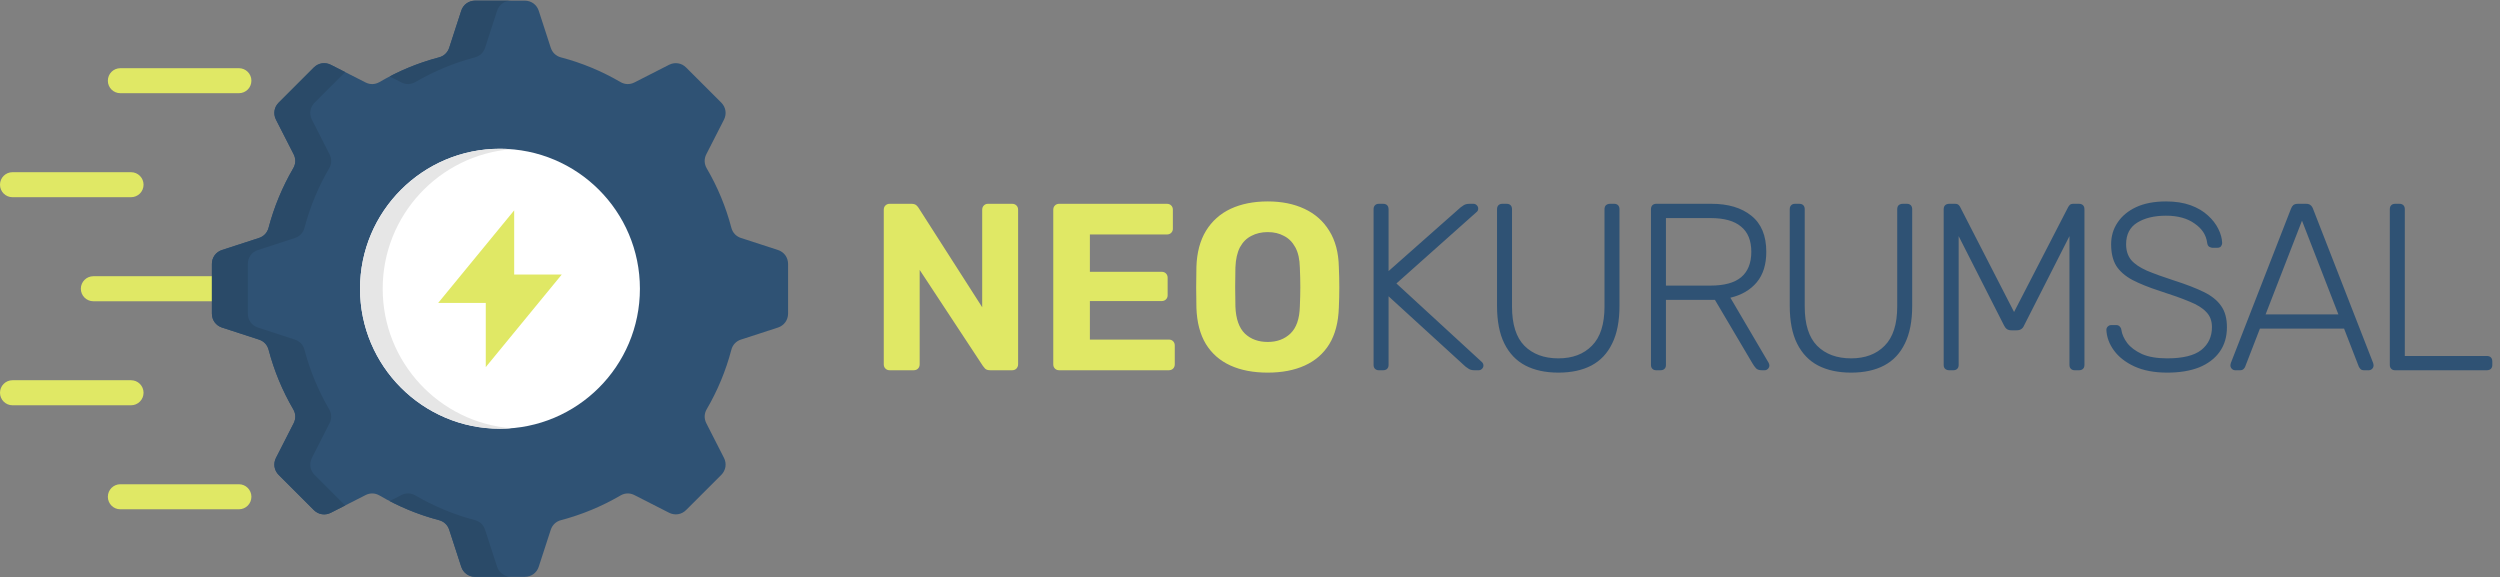 <svg width="736" height="170" viewBox="0 0 736 170" fill="none" xmlns="http://www.w3.org/2000/svg">
<rect x="0" y="0" width="736" height="170" fill="#808080" stroke="none"/>
<path d="M261.93 109C261.417 109 260.997 108.837 260.67 108.51C260.343 108.183 260.18 107.763 260.18 107.25V61.75C260.18 61.237 260.343 60.817 260.67 60.49C260.997 60.163 261.417 60 261.93 60H268.3C269 60 269.513 60.163 269.84 60.49C270.167 60.817 270.377 61.073 270.47 61.26L289.16 90.45V61.75C289.16 61.237 289.323 60.817 289.65 60.49C289.977 60.163 290.373 60 290.84 60H297.98C298.493 60 298.913 60.163 299.24 60.49C299.567 60.817 299.73 61.237 299.73 61.75V107.25C299.73 107.717 299.567 108.137 299.24 108.51C298.913 108.837 298.493 109 297.98 109H291.54C290.84 109 290.327 108.837 290 108.51C289.72 108.137 289.51 107.88 289.37 107.74L270.75 79.46V107.25C270.75 107.763 270.587 108.183 270.26 108.51C269.933 108.837 269.513 109 269 109H261.93ZM311.832 109C311.319 109 310.899 108.837 310.572 108.51C310.246 108.183 310.082 107.763 310.082 107.25V61.75C310.082 61.237 310.246 60.817 310.572 60.49C310.899 60.163 311.319 60 311.832 60H343.542C344.056 60 344.476 60.163 344.802 60.49C345.129 60.817 345.292 61.237 345.292 61.75V67.35C345.292 67.817 345.129 68.213 344.802 68.54C344.476 68.867 344.056 69.03 343.542 69.03H320.862V80.02H342.002C342.516 80.02 342.936 80.183 343.262 80.51C343.589 80.837 343.752 81.257 343.752 81.77V86.95C343.752 87.417 343.589 87.813 343.262 88.14C342.936 88.467 342.516 88.63 342.002 88.63H320.862V99.97H344.102C344.616 99.97 345.036 100.133 345.362 100.46C345.689 100.787 345.852 101.207 345.852 101.72V107.25C345.852 107.763 345.689 108.183 345.362 108.51C345.036 108.837 344.616 109 344.102 109H311.832ZM373.224 109.7C368.977 109.7 365.314 109 362.234 107.6C359.154 106.2 356.751 104.1 355.024 101.3C353.297 98.453 352.364 94.883 352.224 90.59C352.177 88.583 352.154 86.6 352.154 84.64C352.154 82.633 352.177 80.603 352.224 78.55C352.364 74.35 353.297 70.827 355.024 67.98C356.797 65.087 359.224 62.917 362.304 61.47C365.431 60.023 369.071 59.3 373.224 59.3C377.331 59.3 380.924 60.023 384.004 61.47C387.131 62.917 389.581 65.087 391.354 67.98C393.127 70.827 394.061 74.35 394.154 78.55C394.247 80.603 394.294 82.633 394.294 84.64C394.294 86.6 394.247 88.583 394.154 90.59C394.014 94.883 393.081 98.453 391.354 101.3C389.627 104.1 387.224 106.2 384.144 107.6C381.064 109 377.424 109.7 373.224 109.7ZM373.224 100.67C375.931 100.67 378.147 99.853 379.874 98.22C381.647 96.54 382.581 93.88 382.674 90.24C382.767 88.187 382.814 86.273 382.814 84.5C382.814 82.68 382.767 80.767 382.674 78.76C382.627 76.333 382.184 74.35 381.344 72.81C380.504 71.27 379.384 70.15 377.984 69.45C376.631 68.703 375.044 68.33 373.224 68.33C371.404 68.33 369.794 68.703 368.394 69.45C366.994 70.15 365.874 71.27 365.034 72.81C364.241 74.35 363.797 76.333 363.704 78.76C363.657 80.767 363.634 82.68 363.634 84.5C363.634 86.273 363.657 88.187 363.704 90.24C363.844 93.88 364.777 96.54 366.504 98.22C368.231 99.853 370.471 100.67 373.224 100.67Z" fill="#E0E865"/>
<path d="M405.923 109C405.456 109 405.083 108.86 404.803 108.58C404.523 108.3 404.383 107.927 404.383 107.46V61.61C404.383 61.097 404.523 60.7 404.803 60.42C405.083 60.14 405.456 60 405.923 60H407.183C407.696 60 408.093 60.14 408.373 60.42C408.653 60.7 408.793 61.097 408.793 61.61V79.81L430.003 61.05C430.189 60.91 430.493 60.7 430.913 60.42C431.333 60.14 431.916 60 432.663 60H433.783C434.156 60 434.483 60.14 434.763 60.42C435.043 60.7 435.183 61.027 435.183 61.4C435.183 61.773 435.066 62.077 434.833 62.31L411.103 83.45L436.303 106.62C436.583 106.9 436.723 107.227 436.723 107.6C436.723 107.973 436.583 108.3 436.303 108.58C436.023 108.86 435.696 109 435.323 109H434.133C433.386 109 432.803 108.86 432.383 108.58C431.963 108.3 431.659 108.09 431.473 107.95L408.793 87.23V107.46C408.793 107.927 408.653 108.3 408.373 108.58C408.093 108.86 407.696 109 407.183 109H405.923ZM458.786 109.7C455.006 109.7 451.763 109 449.056 107.6C446.396 106.2 444.343 104.053 442.896 101.16C441.45 98.267 440.726 94.557 440.726 90.03V61.61C440.726 61.097 440.866 60.7 441.146 60.42C441.426 60.14 441.8 60 442.266 60H443.526C444.04 60 444.436 60.14 444.716 60.42C444.996 60.7 445.136 61.097 445.136 61.61V90.24C445.136 95.467 446.35 99.317 448.776 101.79C451.25 104.263 454.586 105.5 458.786 105.5C462.94 105.5 466.23 104.263 468.656 101.79C471.13 99.317 472.366 95.467 472.366 90.24V61.61C472.366 61.097 472.506 60.7 472.786 60.42C473.113 60.14 473.51 60 473.976 60H475.236C475.703 60 476.076 60.14 476.356 60.42C476.636 60.7 476.776 61.097 476.776 61.61V90.03C476.776 94.557 476.053 98.267 474.606 101.16C473.206 104.053 471.176 106.2 468.516 107.6C465.856 109 462.613 109.7 458.786 109.7ZM487.585 109C487.118 109 486.745 108.86 486.465 108.58C486.185 108.3 486.045 107.927 486.045 107.46V61.61C486.045 61.097 486.185 60.7 486.465 60.42C486.745 60.14 487.118 60 487.585 60H503.895C508.795 60 512.692 61.167 515.585 63.5C518.525 65.833 519.995 69.38 519.995 74.14C519.995 77.873 519.062 80.86 517.195 83.1C515.328 85.34 512.738 86.857 509.425 87.65L520.695 106.83C520.835 107.11 520.905 107.367 520.905 107.6C520.905 107.973 520.765 108.3 520.485 108.58C520.205 108.86 519.878 109 519.505 109H518.665C517.918 109 517.358 108.813 516.985 108.44C516.612 108.02 516.285 107.577 516.005 107.11L504.875 88.28H490.455V107.46C490.455 107.927 490.315 108.3 490.035 108.58C489.755 108.86 489.358 109 488.845 109H487.585ZM490.455 84.08H503.545C507.605 84.08 510.615 83.263 512.575 81.63C514.582 79.95 515.585 77.453 515.585 74.14C515.585 70.827 514.582 68.353 512.575 66.72C510.615 65.04 507.605 64.2 503.545 64.2H490.455V84.08ZM544.96 109.7C541.18 109.7 537.937 109 535.23 107.6C532.57 106.2 530.517 104.053 529.07 101.16C527.624 98.267 526.9 94.557 526.9 90.03V61.61C526.9 61.097 527.04 60.7 527.32 60.42C527.6 60.14 527.974 60 528.44 60H529.7C530.214 60 530.61 60.14 530.89 60.42C531.17 60.7 531.31 61.097 531.31 61.61V90.24C531.31 95.467 532.524 99.317 534.95 101.79C537.424 104.263 540.76 105.5 544.96 105.5C549.114 105.5 552.404 104.263 554.83 101.79C557.304 99.317 558.54 95.467 558.54 90.24V61.61C558.54 61.097 558.68 60.7 558.96 60.42C559.287 60.14 559.684 60 560.15 60H561.41C561.877 60 562.25 60.14 562.53 60.42C562.81 60.7 562.95 61.097 562.95 61.61V90.03C562.95 94.557 562.227 98.267 560.78 101.16C559.38 104.053 557.35 106.2 554.69 107.6C552.03 109 548.787 109.7 544.96 109.7ZM573.829 109C573.362 109 572.965 108.86 572.639 108.58C572.359 108.3 572.219 107.927 572.219 107.46V61.61C572.219 61.097 572.359 60.7 572.639 60.42C572.965 60.14 573.362 60 573.829 60H575.579C576.045 60 576.395 60.117 576.629 60.35C576.862 60.583 577.002 60.77 577.049 60.91L592.939 91.85L608.899 60.91C608.992 60.77 609.132 60.583 609.319 60.35C609.552 60.117 609.902 60 610.369 60H612.049C612.562 60 612.959 60.14 613.239 60.42C613.519 60.7 613.659 61.097 613.659 61.61V107.46C613.659 107.927 613.519 108.3 613.239 108.58C612.959 108.86 612.562 109 612.049 109H610.789C610.322 109 609.949 108.86 609.669 108.58C609.389 108.3 609.249 107.927 609.249 107.46V69.52L595.879 95.84C595.692 96.307 595.412 96.657 595.039 96.89C594.712 97.123 594.269 97.24 593.709 97.24H592.169C591.609 97.24 591.165 97.123 590.839 96.89C590.512 96.657 590.232 96.307 589.999 95.84L576.629 69.52V107.46C576.629 107.927 576.489 108.3 576.209 108.58C575.929 108.86 575.555 109 575.089 109H573.829ZM638.038 109.7C634.258 109.7 631.038 109.093 628.378 107.88C625.764 106.667 623.758 105.103 622.358 103.19C620.958 101.277 620.211 99.247 620.118 97.1C620.118 96.727 620.258 96.4 620.538 96.12C620.818 95.84 621.168 95.7 621.588 95.7H622.988C623.454 95.7 623.804 95.84 624.038 96.12C624.318 96.4 624.481 96.727 624.528 97.1C624.714 98.407 625.298 99.713 626.278 101.02C627.258 102.28 628.704 103.353 630.618 104.24C632.531 105.08 635.004 105.5 638.038 105.5C642.611 105.5 645.948 104.683 648.048 103.05C650.148 101.37 651.198 99.13 651.198 96.33C651.198 94.463 650.638 92.97 649.518 91.85C648.444 90.683 646.788 89.657 644.548 88.77C642.308 87.837 639.438 86.81 635.938 85.69C632.624 84.617 629.894 83.52 627.748 82.4C625.601 81.233 624.014 79.833 622.988 78.2C622.008 76.567 621.518 74.467 621.518 71.9C621.518 69.52 622.148 67.397 623.408 65.53C624.668 63.617 626.488 62.1 628.868 60.98C631.294 59.86 634.234 59.3 637.688 59.3C640.441 59.3 642.844 59.673 644.898 60.42C646.951 61.167 648.654 62.17 650.008 63.43C651.361 64.643 652.388 65.973 653.088 67.42C653.788 68.82 654.161 70.197 654.208 71.55C654.208 71.877 654.091 72.203 653.858 72.53C653.624 72.81 653.251 72.95 652.738 72.95H651.338C651.104 72.95 650.801 72.857 650.428 72.67C650.101 72.483 649.891 72.11 649.798 71.55C649.518 69.217 648.281 67.303 646.088 65.81C643.941 64.27 641.141 63.5 637.688 63.5C634.234 63.5 631.411 64.177 629.218 65.53C627.024 66.883 625.928 69.007 625.928 71.9C625.928 73.767 626.418 75.307 627.398 76.52C628.378 77.687 629.918 78.737 632.018 79.67C634.118 80.557 636.824 81.537 640.138 82.61C643.638 83.73 646.531 84.85 648.818 85.97C651.104 87.09 652.808 88.467 653.928 90.1C655.048 91.687 655.608 93.763 655.608 96.33C655.608 99.177 654.884 101.603 653.438 103.61C652.038 105.57 650.031 107.087 647.418 108.16C644.804 109.187 641.678 109.7 638.038 109.7ZM658.037 109C657.664 109 657.337 108.86 657.057 108.58C656.777 108.3 656.637 107.973 656.637 107.6C656.637 107.367 656.684 107.11 656.777 106.83L674.487 61.4C674.674 60.933 674.907 60.583 675.187 60.35C675.514 60.117 675.957 60 676.517 60H678.897C679.457 60 679.877 60.117 680.157 60.35C680.484 60.583 680.74 60.933 680.927 61.4L698.637 106.83C698.73 107.11 698.777 107.367 698.777 107.6C698.777 107.973 698.637 108.3 698.357 108.58C698.077 108.86 697.75 109 697.377 109H695.977C695.51 109 695.16 108.883 694.927 108.65C694.694 108.37 694.53 108.137 694.437 107.95L690.097 96.75H665.317L660.977 107.95C660.93 108.137 660.767 108.37 660.487 108.65C660.254 108.883 659.904 109 659.437 109H658.037ZM666.997 92.55H688.417L677.707 64.97L666.997 92.55ZM705.104 109C704.638 109 704.264 108.86 703.984 108.58C703.704 108.3 703.564 107.927 703.564 107.46V61.54C703.564 61.073 703.704 60.7 703.984 60.42C704.264 60.14 704.638 60 705.104 60H706.434C706.901 60 707.274 60.14 707.554 60.42C707.834 60.7 707.974 61.073 707.974 61.54V104.8H732.124C732.638 104.8 733.034 104.94 733.314 105.22C733.594 105.5 733.734 105.897 733.734 106.41V107.46C733.734 107.927 733.594 108.3 733.314 108.58C733.034 108.86 732.638 109 732.124 109H705.104Z" fill="#2F5274"/>
<path d="M35.425 149.937C33.395 149.937 31.75 148.292 31.75 146.249C31.75 144.219 33.395 142.56 35.425 142.56H70.325C72.369 142.56 74.013 144.219 74.013 146.249C74.013 148.292 72.369 149.937 70.325 149.937H35.425ZM35.425 27.439C33.395 27.439 31.75 25.795 31.75 23.765C31.75 21.721 33.395 20.076 35.425 20.076H70.325C72.369 20.076 74.013 21.721 74.013 23.765C74.013 25.795 72.369 27.439 70.325 27.439H35.425ZM3.675 58.057C1.645 58.057 0 56.412 0 54.382C0 52.339 1.645 50.694 3.675 50.694H38.575C40.618 50.694 42.263 52.339 42.263 54.382C42.263 56.412 40.618 58.057 38.575 58.057H3.675ZM27.487 88.693C25.457 88.693 23.798 87.034 23.798 85.004C23.798 82.975 25.457 81.316 27.487 81.316H62.386C64.416 81.316 66.075 82.975 66.075 85.004C66.075 87.034 64.416 88.693 62.386 88.693H27.487ZM3.675 119.315C1.645 119.315 0 117.657 0 115.627C0 113.597 1.645 111.938 3.675 111.938H38.575C40.618 111.938 42.263 113.597 42.263 115.627C42.263 117.657 40.618 119.315 38.575 119.315H3.675Z" fill="#E0E865"/>
<path fill-rule="evenodd" clip-rule="evenodd" d="M129.245 16.891C123.028 18.522 117.146 20.987 111.736 24.15C110.427 24.907 108.949 24.961 107.599 24.263L97.399 19.075C95.704 18.214 93.738 18.522 92.388 19.872L82.047 30.213C80.697 31.549 80.389 33.525 81.25 35.224L86.452 45.41C87.131 46.761 87.095 48.247 86.325 49.547C83.129 55.031 80.688 60.92 79.066 67.056C78.681 68.52 77.666 69.598 76.229 70.061L65.363 73.595C63.551 74.184 62.382 75.793 62.382 77.691V92.323C62.382 94.226 63.551 95.843 65.363 96.432L76.229 99.967C77.666 100.429 78.694 101.507 79.079 102.971C80.692 109.108 83.129 114.998 86.325 120.48C87.095 121.776 87.136 123.266 86.452 124.603L81.25 134.803C80.389 136.498 80.697 138.464 82.047 139.815L92.388 150.155C93.738 151.505 95.7 151.813 97.399 150.952L107.599 145.764C108.949 145.071 110.427 145.107 111.736 145.877C117.216 149.081 123.106 151.523 129.245 153.136C130.695 153.522 131.773 154.537 132.249 155.973L135.783 166.839C136.363 168.651 137.981 169.82 139.88 169.82H154.511C156.414 169.82 158.032 168.651 158.607 166.839L162.142 155.973C162.617 154.537 163.682 153.522 165.146 153.136C171.363 151.505 177.231 149.04 182.655 145.877C183.964 145.107 185.441 145.066 186.792 145.764L196.978 150.952C198.673 151.813 200.653 151.505 201.99 150.155L212.343 139.815C213.68 138.464 214.002 136.502 213.141 134.803L207.939 124.603C207.259 123.253 207.296 121.776 208.052 120.48C211.224 115.06 213.68 109.179 215.311 102.971C215.697 101.507 216.712 100.429 218.148 99.967L229.028 96.432C230.84 95.843 232.009 94.221 232.009 92.323V77.691C232.009 75.788 230.84 74.184 229.028 73.595L218.148 70.061C216.721 69.598 215.697 68.52 215.311 67.056C213.703 60.916 211.26 55.025 208.052 49.547C207.296 48.252 207.255 46.761 207.939 45.41L213.141 35.224C214.002 33.529 213.68 31.549 212.343 30.213L201.99 19.872C200.653 18.522 198.677 18.214 196.978 19.075L186.792 24.263C185.441 24.956 183.964 24.907 182.655 24.15C177.175 20.946 171.285 18.504 165.146 16.891C163.682 16.506 162.617 15.491 162.142 14.054L158.607 3.175C158.027 1.376 156.41 0.193 154.511 0.193H139.88C137.977 0.193 136.359 1.376 135.783 3.175L132.249 14.054C131.773 15.491 130.695 16.506 129.245 16.891Z" fill="#2F5274"/>
<path fill-rule="evenodd" clip-rule="evenodd" d="M188.391 85.005C188.391 107.765 169.945 126.212 147.184 126.212C124.437 126.212 105.99 107.765 105.99 85.005C105.99 62.244 124.437 43.797 147.184 43.797C169.945 43.802 188.391 62.244 188.391 85.005Z" fill="white"/>
<path fill-rule="evenodd" clip-rule="evenodd" d="M151.375 61.927L129 89.182H143.011V108.073L165.372 80.831H151.375V61.927Z" fill="#E0E865"/>
<path fill-rule="evenodd" clip-rule="evenodd" d="M150.528 126.071C149.436 126.162 148.317 126.212 147.189 126.212C124.442 126.212 105.995 107.765 105.995 85.005C105.995 62.244 124.442 43.797 147.189 43.797C148.317 43.797 149.436 43.847 150.528 43.938C129.335 45.633 112.665 63.372 112.665 85C112.66 106.637 129.331 124.377 150.528 126.071Z" fill="#E6E6E6"/>
<path fill-rule="evenodd" clip-rule="evenodd" d="M129.245 16.891C124.147 18.227 119.276 20.126 114.704 22.505L118.161 24.263C119.512 24.956 120.998 24.907 122.298 24.15C127.718 20.992 133.599 18.522 139.807 16.891C141.271 16.506 142.349 15.491 142.811 14.054L146.346 3.175C146.935 1.376 148.557 0.193 150.456 0.193H139.88C137.977 0.193 136.359 1.376 135.783 3.175L132.249 14.054C131.773 15.491 130.695 16.506 129.245 16.891ZM101.613 21.223L97.399 19.079C95.704 18.218 93.738 18.527 92.388 19.877L82.047 30.217C80.697 31.554 80.389 33.529 81.25 35.229L86.452 45.415C87.131 46.765 87.095 48.252 86.325 49.552C83.129 55.035 80.688 60.925 79.066 67.061C78.681 68.524 77.666 69.603 76.229 70.065L65.363 73.599C63.551 74.188 62.382 75.797 62.382 77.696V92.327C62.382 94.23 63.551 95.848 65.363 96.437L76.229 99.971C77.666 100.433 78.694 101.512 79.079 102.975C80.692 109.112 83.129 115.002 86.325 120.484C87.095 121.78 87.136 123.271 86.452 124.608L81.25 134.807C80.389 136.502 80.697 138.469 82.047 139.819L92.388 150.159C93.738 151.51 95.7 151.818 97.399 150.957L101.613 148.814L92.623 139.824C91.273 138.473 90.965 136.511 91.826 134.812L97.014 124.612C97.707 123.275 97.671 121.785 96.901 120.489C93.743 115.069 91.273 109.188 89.642 102.98C89.257 101.516 88.242 100.438 86.805 99.976L75.939 96.441C74.127 95.852 72.958 94.23 72.958 92.332V77.7C72.958 75.797 74.127 74.193 75.939 73.604L86.805 70.07C88.242 69.607 89.257 68.529 89.642 67.065C91.273 60.848 93.738 54.98 96.901 49.557C97.671 48.261 97.712 46.77 97.014 45.419L91.826 35.233C90.965 33.539 91.273 31.558 92.623 30.222L101.613 21.223ZM114.704 147.509C119.276 149.883 124.143 151.786 129.245 153.123C130.695 153.508 131.773 154.523 132.249 155.959L135.783 166.825C136.363 168.638 137.981 169.807 139.88 169.807H150.451C148.548 169.807 146.93 168.638 146.341 166.825L142.807 155.959C142.345 154.523 141.266 153.508 139.803 153.123C133.599 151.492 127.718 149.027 122.294 145.864C120.998 145.107 119.507 145.053 118.17 145.75L114.704 147.509Z" fill="#2A4A68"/>
</svg>
